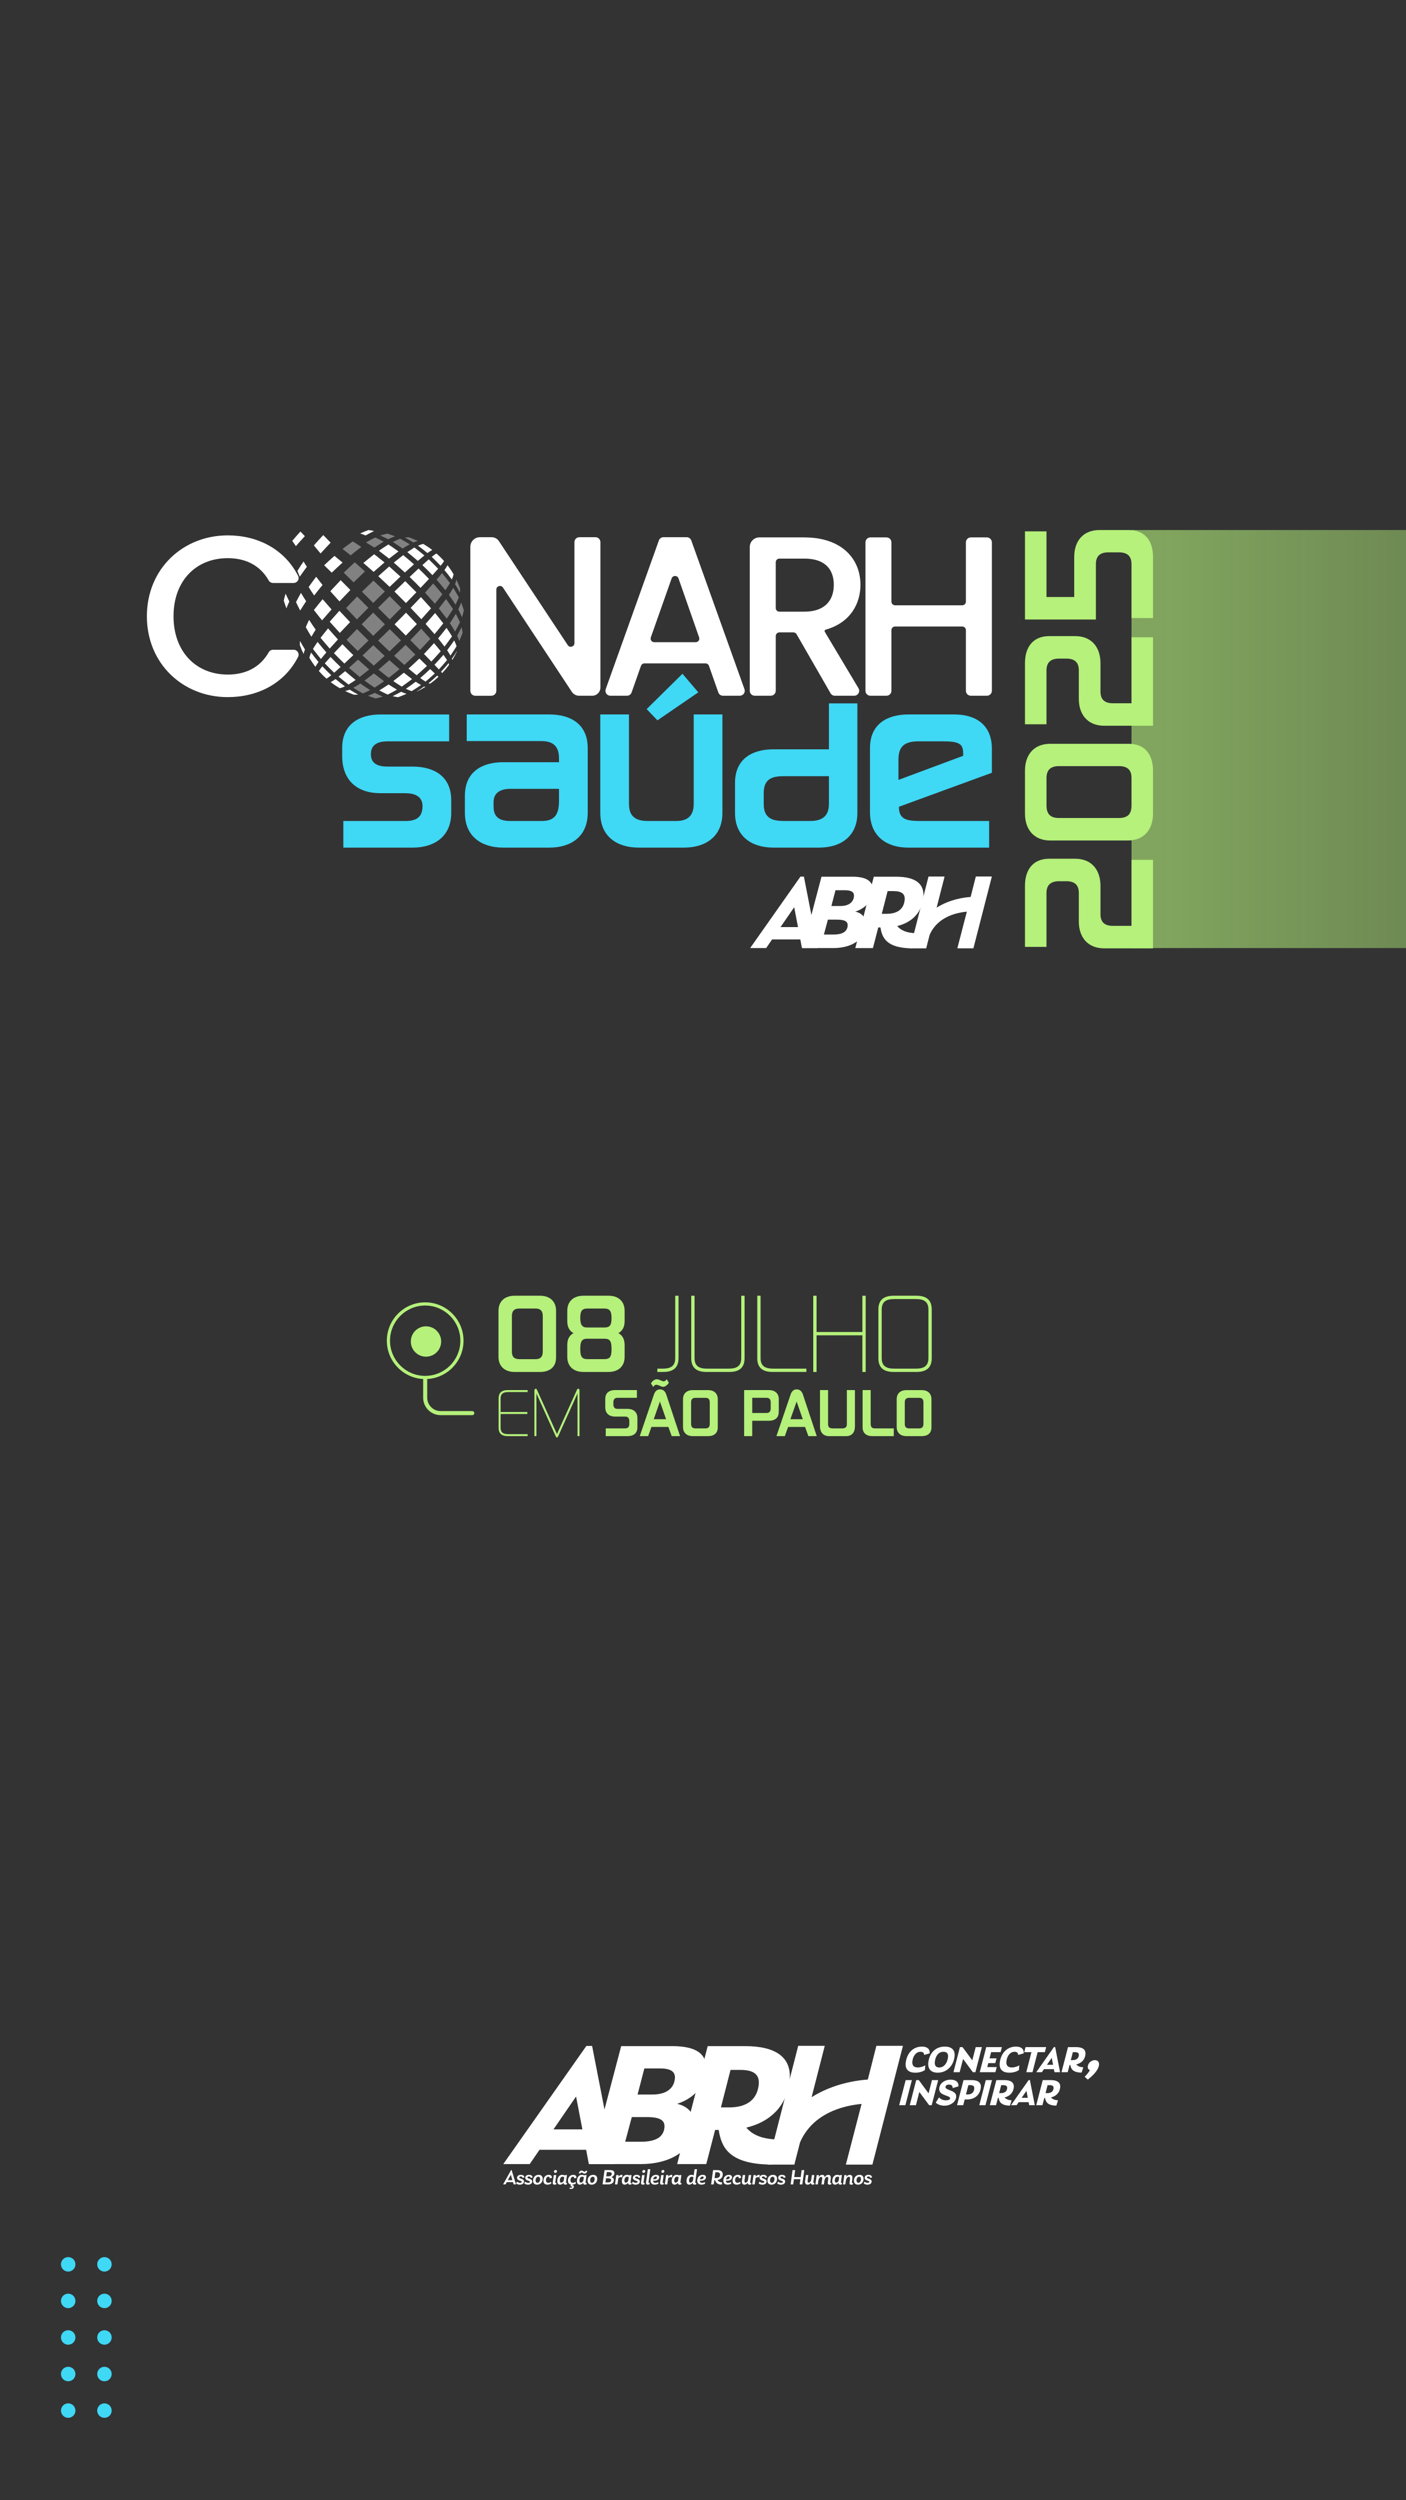 <?xml version="1.0" encoding="UTF-8"?><svg id="Layer_1" xmlns="http://www.w3.org/2000/svg" xmlns:xlink="http://www.w3.org/1999/xlink" viewBox="0 0 1080 1920"><rect x="0" y="0" width="1080" height="1920" fill="#333333" stroke="none"/><defs><style>.cls-1,.cls-2{fill:#fff;}.cls-2{fill-rule:evenodd;}.cls-3{fill:#3fd8f5;}.cls-4{fill:#b5f17b;}.cls-5{opacity:.38;}.cls-6{fill:url(#linear-gradient);}</style><linearGradient id="linear-gradient" x1="1693.94" y1="567.54" x2="891.87" y2="567.54" gradientUnits="userSpaceOnUse"><stop offset="0" stop-color="#b5f17b" stop-opacity="0"/><stop offset="1" stop-color="#b5f17b" stop-opacity=".6"/></linearGradient></defs><circle class="cls-3" cx="52.39" cy="1851.15" r="5.56"/><circle class="cls-3" cx="52.39" cy="1823.07" r="5.56"/><circle class="cls-3" cx="52.39" cy="1794.99" r="5.56"/><circle class="cls-3" cx="52.39" cy="1766.92" r="5.56"/><circle class="cls-3" cx="52.39" cy="1738.84" r="5.56"/><circle class="cls-3" cx="80.23" cy="1851.15" r="5.56"/><circle class="cls-3" cx="80.23" cy="1823.07" r="5.56"/><circle class="cls-3" cx="80.23" cy="1794.99" r="5.56"/><circle class="cls-3" cx="80.23" cy="1766.92" r="5.56"/><circle class="cls-3" cx="80.23" cy="1738.84" r="5.56"/><path class="cls-1" d="M394.05,1675.72h-4.78l-.96,1.75h-1.87l6.17-11.04h.4l3.31,11.04h-1.75l-.51-1.75ZM393.6,1674.2l-1.21-4.14-2.28,4.14h3.49Z"/><path class="cls-1" d="M396.4,1676.62l.74-1.28c.45.43,1.31.9,2.3.9.84,0,1.37-.33,1.37-.75,0-1.08-3.64-.7-3.64-3.12,0-1.48,1.31-2.27,2.91-2.27,1.49,0,2.73.68,2.7,2.02l-1.41.38c0-.9-.81-1.13-1.37-1.13-.68,0-1.14.32-1.14.75,0,1.17,3.64.7,3.64,3.14,0,1.48-1.36,2.42-3.23,2.42-1.49,0-2.45-.58-2.88-1.05Z"/><path class="cls-1" d="M402.69,1676.62l.74-1.28c.45.43,1.31.9,2.3.9.84,0,1.37-.33,1.37-.75,0-1.08-3.64-.7-3.64-3.12,0-1.48,1.31-2.27,2.91-2.27,1.49,0,2.73.68,2.7,2.02l-1.41.38c0-.9-.81-1.13-1.37-1.13-.68,0-1.14.32-1.14.75,0,1.17,3.64.7,3.64,3.14,0,1.48-1.36,2.42-3.23,2.42-1.49,0-2.45-.58-2.88-1.05Z"/><path class="cls-1" d="M409.46,1674.56c0-2.54,1.67-4.45,4.27-4.45,1.97,0,3.13,1.1,3.13,3.04,0,2.52-1.67,4.52-4.25,4.52-1.97,0-3.15-1.15-3.15-3.1ZM414.89,1673.37c0-1.18-.51-1.8-1.39-1.8-1.34,0-2.07,1.35-2.07,2.77,0,1.22.53,1.87,1.41,1.87,1.26,0,2.05-1.3,2.05-2.84Z"/><path class="cls-1" d="M417.41,1674.57c0-2.52,1.62-4.47,4.12-4.47,1.61,0,2.43.8,2.43,2.32l-1.67.4c0-.58-.2-1.28-1.06-1.28-1.17,0-1.87,1.25-1.87,2.65s.68,2.02,1.82,2.02c.74,0,1.47-.3,2.09-.77l.23,1.27c-.53.45-1.67.95-2.95.95-2.12,0-3.14-1.25-3.14-3.09Z"/><path class="cls-1" d="M424.61,1675.86l.79-5.57h1.89l-.74,5.32c-.1.73.12.92.83.75l-.05,1.05c-.28.1-.68.25-1.34.25-.98,0-1.57-.38-1.37-1.8ZM425.54,1667.5c.08-.65.65-1.15,1.27-1.15s1.11.5,1.03,1.15c-.08.63-.66,1.15-1.29,1.15s-1.09-.52-1.01-1.15Z"/><path class="cls-1" d="M435.59,1676.36l-.12,1.05c-.3.15-.78.25-1.31.25-.91,0-1.27-.53-1.26-1.42-.73.9-1.67,1.42-2.66,1.42-1.47,0-2.15-1.13-2.15-2.69,0-2.8,1.42-4.87,3.89-4.87.76,0,1.34.22,1.82.53l.18-.35h1.54l-.74,5.29c-.1.73.05,1,.81.78ZM433.02,1674.62l.38-2.72c-.33-.2-.76-.37-1.29-.37-1.37,0-2.07,1.33-2.07,3,0,.95.31,1.58,1.04,1.58.88,0,1.52-.67,1.94-1.5Z"/><path class="cls-1" d="M439.66,1677.66l-.08.33c.7.08,1.19.42,1.19,1.18,0,1.07-.86,1.8-2.17,1.8-.55,0-.94-.12-1.21-.33l.35-.83c.18.13.48.22.84.22.53,0,.89-.22.89-.63,0-.35-.26-.48-.76-.48-.17,0-.38.02-.51.02l.36-1.33c-1.54-.3-2.3-1.45-2.3-3.02,0-2.52,1.62-4.47,4.12-4.47,1.61,0,2.43.8,2.43,2.32l-1.67.4c0-.58-.2-1.28-1.06-1.28-1.17,0-1.87,1.25-1.87,2.65s.68,2.02,1.82,2.02c.74,0,1.47-.3,2.09-.77l.23,1.27c-.5.42-1.52.88-2.7.95Z"/><path class="cls-1" d="M450.66,1676.36l-.12,1.05c-.3.15-.78.25-1.31.25-.91,0-1.27-.53-1.26-1.42-.73.9-1.67,1.42-2.66,1.42-1.47,0-2.15-1.13-2.15-2.69,0-2.8,1.42-4.87,3.89-4.87.76,0,1.34.22,1.82.53l.18-.35h1.54l-.74,5.29c-.1.73.05,1,.81.78ZM445.86,1669.05h-1.19c.05-1.1.83-2.2,2.09-2.2,1.16,0,1.42.87,2.27.87.5,0,.76-.3.84-.73h1.16c-.07,1.2-.74,2.18-2.05,2.18-1.14,0-1.52-.88-2.3-.88-.51,0-.74.38-.81.77ZM448.09,1674.62l.38-2.72c-.33-.2-.76-.37-1.29-.37-1.37,0-2.07,1.33-2.07,3,0,.95.31,1.58,1.04,1.58.88,0,1.52-.67,1.94-1.5Z"/><path class="cls-1" d="M451.35,1674.56c0-2.54,1.67-4.45,4.27-4.45,1.97,0,3.13,1.1,3.13,3.04,0,2.52-1.67,4.52-4.25,4.52-1.97,0-3.15-1.15-3.15-3.1ZM456.78,1673.37c0-1.18-.51-1.8-1.39-1.8-1.34,0-2.07,1.35-2.07,2.77,0,1.22.53,1.87,1.41,1.87,1.26,0,2.05-1.3,2.05-2.84Z"/><path class="cls-1" d="M471.5,1674.22c0,1.87-1.56,3.25-4.42,3.25h-4.24l1.52-11.01h4.14c2.28,0,3.44.77,3.44,2.37,0,1.35-.78,2.52-2.43,3.05,1.18.22,1.99,1.02,1.99,2.34ZM469.46,1674.17c0-.97-.79-1.38-2.28-1.38h-1.7l-.43,3.14h1.8c1.61,0,2.62-.52,2.62-1.75ZM467.88,1668h-1.74l-.45,3.25h1.61c1.59,0,2.6-.67,2.6-1.92,0-.95-.76-1.33-2.02-1.33Z"/><path class="cls-1" d="M478.14,1670.19l-.28,1.87-.12.03c-.18-.12-.53-.2-.98-.2-.56,0-1.22.23-1.8.77l-.68,4.82h-1.89l.99-7.19h1.79l-.07,1.18c.65-.73,1.51-1.37,2.47-1.37.23,0,.4.03.56.08Z"/><path class="cls-1" d="M485.18,1676.36l-.12,1.05c-.3.15-.78.25-1.31.25-.91,0-1.27-.53-1.26-1.42-.73.9-1.67,1.42-2.66,1.42-1.47,0-2.15-1.13-2.15-2.69,0-2.8,1.42-4.87,3.89-4.87.76,0,1.34.22,1.82.53l.18-.35h1.54l-.74,5.29c-.1.73.05,1,.81.78ZM482.61,1674.62l.38-2.72c-.33-.2-.76-.37-1.29-.37-1.37,0-2.07,1.33-2.07,3,0,.95.31,1.58,1.04,1.58.88,0,1.52-.67,1.94-1.5Z"/><path class="cls-1" d="M485.39,1676.62l.74-1.28c.45.43,1.31.9,2.3.9.84,0,1.37-.33,1.37-.75,0-1.08-3.64-.7-3.64-3.12,0-1.48,1.31-2.27,2.91-2.27,1.49,0,2.73.68,2.7,2.02l-1.41.38c0-.9-.81-1.13-1.37-1.13-.68,0-1.14.32-1.14.75,0,1.17,3.64.7,3.64,3.14,0,1.48-1.36,2.42-3.23,2.42-1.49,0-2.45-.58-2.88-1.05Z"/><path class="cls-1" d="M492.43,1675.86l.79-5.57h1.89l-.75,5.32c-.1.73.12.92.83.75l-.05,1.05c-.28.1-.68.25-1.34.25-.98,0-1.57-.38-1.37-1.8ZM493.36,1667.5c.08-.65.65-1.15,1.27-1.15s1.11.5,1.03,1.15c-.08.63-.66,1.15-1.29,1.15s-1.09-.52-1.01-1.15Z"/><path class="cls-1" d="M496.27,1675.64l1.36-9.84h1.89l-1.32,9.67c-.08.6.05.8.33.83.13.02.28,0,.5-.05l-.08,1.12c-.28.13-.68.28-1.36.28-.96,0-1.54-.38-1.31-2.02Z"/><path class="cls-1" d="M505.54,1675.64l.25,1.18c-.63.43-1.49.83-2.78.83-2.32,0-3.28-1.28-3.28-3.09,0-2.49,1.67-4.47,4.24-4.47,1.62,0,2.45.8,2.45,1.92,0,2-2.4,2.85-4.78,2.59.05,1.07.55,1.67,1.77,1.67.81,0,1.56-.25,2.14-.63ZM501.73,1673.55c1.54.07,2.88-.3,2.88-1.37,0-.45-.23-.78-.86-.78-1.11,0-1.79,1.03-2.02,2.15Z"/><path class="cls-1" d="M507.1,1675.86l.79-5.57h1.89l-.74,5.32c-.1.73.12.92.83.75l-.05,1.05c-.28.1-.68.25-1.34.25-.98,0-1.57-.38-1.37-1.8ZM508.03,1667.5c.08-.65.65-1.15,1.27-1.15s1.11.5,1.03,1.15c-.08.63-.66,1.15-1.29,1.15s-1.09-.52-1.01-1.15Z"/><path class="cls-1" d="M516.42,1670.19l-.28,1.87-.12.03c-.18-.12-.53-.2-.98-.2-.56,0-1.22.23-1.8.77l-.68,4.82h-1.89l.99-7.19h1.79l-.07,1.18c.65-.73,1.51-1.37,2.47-1.37.23,0,.4.03.56.08Z"/><path class="cls-1" d="M523.46,1676.36l-.12,1.05c-.3.15-.78.25-1.31.25-.91,0-1.27-.53-1.26-1.42-.73.9-1.67,1.42-2.66,1.42-1.47,0-2.15-1.13-2.15-2.69,0-2.8,1.42-4.87,3.89-4.87.76,0,1.34.22,1.82.53l.18-.35h1.54l-.74,5.29c-.1.73.05,1,.81.78ZM520.89,1674.62l.38-2.72c-.33-.2-.76-.37-1.29-.37-1.37,0-2.07,1.33-2.07,3,0,.95.31,1.58,1.04,1.58.88,0,1.52-.67,1.94-1.5Z"/><path class="cls-1" d="M534.88,1676.36l-.12,1.05c-.3.15-.78.25-1.29.25-.91,0-1.29-.5-1.29-1.47-.73.93-1.69,1.47-2.7,1.47-1.47,0-2.15-1.13-2.15-2.69,0-2.8,1.42-4.87,3.89-4.87.68,0,1.21.17,1.64.43l.66-4.74h1.89l-1.34,9.77c-.12.8.08.93.81.78ZM532.31,1674.56l.36-2.64c-.33-.2-.78-.38-1.32-.38-1.37,0-2.07,1.33-2.07,3,0,.95.31,1.58,1.04,1.58.91,0,1.57-.7,1.99-1.57Z"/><path class="cls-1" d="M541.4,1675.64l.25,1.18c-.63.43-1.49.83-2.78.83-2.32,0-3.28-1.28-3.28-3.09,0-2.49,1.67-4.47,4.24-4.47,1.62,0,2.45.8,2.45,1.92,0,2-2.4,2.85-4.78,2.59.05,1.07.55,1.67,1.77,1.67.81,0,1.56-.25,2.14-.63ZM537.6,1673.55c1.54.07,2.88-.3,2.88-1.37,0-.45-.23-.78-.86-.78-1.11,0-1.79,1.03-2.02,2.15Z"/><path class="cls-1" d="M554.75,1675.91l-.35,1.72c-3.72-.02-4.63-1.9-5.08-3.47h-.65l-.45,3.32h-1.99l1.51-11.01h3.05c2.88,0,4.39,1.07,4.39,3.25,0,2.52-1.67,4-4.07,4.35.61.95,1.82,1.82,3.64,1.83ZM548.89,1672.6h1.09c1.62,0,3.13-.67,3.13-2.6,0-1.45-1.03-1.9-2.43-1.9h-1.18l-.61,4.5Z"/><path class="cls-1" d="M561.44,1675.64l.25,1.18c-.63.43-1.49.83-2.78.83-2.32,0-3.28-1.28-3.28-3.09,0-2.49,1.67-4.47,4.24-4.47,1.62,0,2.45.8,2.45,1.92,0,2-2.4,2.85-4.78,2.59.05,1.07.55,1.67,1.77,1.67.81,0,1.56-.25,2.14-.63ZM557.63,1673.55c1.54.07,2.88-.3,2.88-1.37,0-.45-.23-.78-.86-.78-1.11,0-1.79,1.03-2.02,2.15Z"/><path class="cls-1" d="M562.71,1674.57c0-2.52,1.62-4.47,4.12-4.47,1.61,0,2.43.8,2.43,2.32l-1.67.4c0-.58-.2-1.28-1.06-1.28-1.17,0-1.87,1.25-1.87,2.65s.68,2.02,1.82,2.02c.74,0,1.47-.3,2.09-.77l.23,1.27c-.53.45-1.67.95-2.95.95-2.12,0-3.14-1.25-3.14-3.09Z"/><path class="cls-1" d="M577.08,1676.34l-.12,1.07c-.28.12-.66.25-1.29.25-.78,0-1.31-.45-1.34-1.47-.6.95-1.44,1.47-2.45,1.47-1.72,0-2.2-1.25-1.95-3.02l.61-4.35h1.89l-.53,3.87c-.17,1.13-.07,1.95.81,1.95.78,0,1.41-.68,1.8-1.57l.6-4.25h1.89l-.73,5.2c-.12.8.08,1.07.81.85Z"/><path class="cls-1" d="M583.57,1670.19l-.28,1.87-.12.03c-.18-.12-.53-.2-.98-.2-.56,0-1.22.23-1.8.77l-.68,4.82h-1.89l.99-7.19h1.79l-.07,1.18c.65-.73,1.51-1.37,2.47-1.37.23,0,.4.03.56.08Z"/><path class="cls-1" d="M582.73,1676.62l.74-1.28c.45.43,1.31.9,2.3.9.84,0,1.37-.33,1.37-.75,0-1.08-3.64-.7-3.64-3.12,0-1.48,1.31-2.27,2.91-2.27,1.49,0,2.73.68,2.7,2.02l-1.41.38c0-.9-.81-1.13-1.37-1.13-.68,0-1.14.32-1.14.75,0,1.17,3.64.7,3.64,3.14,0,1.48-1.36,2.42-3.23,2.42-1.49,0-2.45-.58-2.88-1.05Z"/><path class="cls-1" d="M589.5,1674.56c0-2.54,1.67-4.45,4.27-4.45,1.97,0,3.13,1.1,3.13,3.04,0,2.52-1.67,4.52-4.25,4.52-1.97,0-3.15-1.15-3.15-3.1ZM594.93,1673.37c0-1.18-.51-1.8-1.39-1.8-1.34,0-2.07,1.35-2.07,2.77,0,1.22.53,1.87,1.41,1.87,1.26,0,2.05-1.3,2.05-2.84Z"/><path class="cls-1" d="M596.99,1676.62l.74-1.28c.45.43,1.31.9,2.3.9.84,0,1.37-.33,1.37-.75,0-1.08-3.64-.7-3.64-3.12,0-1.48,1.31-2.27,2.91-2.27,1.49,0,2.73.68,2.7,2.02l-1.41.38c0-.9-.81-1.13-1.37-1.13-.68,0-1.14.32-1.14.75,0,1.17,3.64.7,3.64,3.14,0,1.48-1.36,2.42-3.23,2.42-1.49,0-2.45-.58-2.88-1.05Z"/><path class="cls-1" d="M617.79,1666.47l-1.51,11.01h-1.99l.55-4.02h-5l-.55,4.02h-1.99l1.49-11.01h1.99l-.73,5.35h5.01l.73-5.35h1.99Z"/><path class="cls-1" d="M625.59,1676.34l-.12,1.07c-.28.12-.66.25-1.29.25-.78,0-1.31-.45-1.34-1.47-.6.95-1.44,1.47-2.45,1.47-1.72,0-2.2-1.25-1.95-3.02l.61-4.35h1.89l-.53,3.87c-.17,1.13-.07,1.95.81,1.95.78,0,1.41-.68,1.8-1.57l.6-4.25h1.89l-.73,5.2c-.12.8.08,1.07.81.85Z"/><path class="cls-1" d="M638.62,1676.36l-.1,1.05c-.28.13-.63.25-1.21.25-1.06,0-1.61-.48-1.46-1.65l.31-2.39c.18-1.42-.08-1.93-.71-1.93-1.21,0-1.9,1.38-2.18,2.85l-.4,2.94h-1.89l.53-3.85c.2-1.42-.05-1.93-.73-1.93-1.13,0-1.85,1.27-2.15,2.7l-.43,3.09h-1.87l1.01-7.19h1.74l-.15,1.55c.63-1.15,1.51-1.73,2.68-1.73s1.79.68,1.89,1.87c.63-1.23,1.54-1.87,2.76-1.87,1.44,0,2.12,1.1,1.87,2.92l-.35,2.55c-.1.72.13.83.45.83.12,0,.25-.02.38-.05Z"/><path class="cls-1" d="M646.79,1676.36l-.12,1.05c-.3.15-.78.25-1.31.25-.91,0-1.27-.53-1.26-1.42-.73.9-1.67,1.42-2.66,1.42-1.47,0-2.15-1.13-2.15-2.69,0-2.8,1.42-4.87,3.89-4.87.76,0,1.34.22,1.82.53l.18-.35h1.54l-.74,5.29c-.1.73.05,1,.81.78ZM644.22,1674.62l.38-2.72c-.33-.2-.76-.37-1.29-.37-1.37,0-2.07,1.33-2.07,3,0,.95.31,1.58,1.04,1.58.88,0,1.52-.67,1.94-1.5Z"/><path class="cls-1" d="M655.21,1676.39l-.08,1.05c-.26.15-.65.27-1.17.27-1.01,0-1.54-.47-1.37-1.7l.33-2.4c.15-1.08.07-1.98-.93-1.98-1.24,0-2,1.48-2.27,2.95l-.4,2.9h-1.75l.99-7.19h1.67l-.15,1.38c.6-.98,1.46-1.55,2.65-1.55,1.71,0,2.22,1.25,1.99,2.92l-.33,2.64c-.08.65.08.8.41.78.15,0,.3-.02.41-.07Z"/><path class="cls-1" d="M655.94,1674.56c0-2.54,1.67-4.45,4.27-4.45,1.97,0,3.13,1.1,3.13,3.04,0,2.52-1.67,4.52-4.25,4.52-1.97,0-3.15-1.15-3.15-3.1ZM661.37,1673.37c0-1.18-.51-1.8-1.39-1.8-1.34,0-2.07,1.35-2.07,2.77,0,1.22.53,1.87,1.41,1.87,1.26,0,2.05-1.3,2.05-2.84Z"/><path class="cls-1" d="M663.43,1676.62l.74-1.28c.45.43,1.31.9,2.3.9.84,0,1.37-.33,1.37-.75,0-1.08-3.64-.7-3.64-3.12,0-1.48,1.31-2.27,2.91-2.27,1.49,0,2.73.68,2.7,2.02l-1.41.38c0-.9-.81-1.13-1.37-1.13-.68,0-1.14.32-1.14.75,0,1.17,3.64.7,3.64,3.14,0,1.48-1.36,2.42-3.23,2.42-1.49,0-2.45-.58-2.88-1.05Z"/><path class="cls-1" d="M833.19,1594.82c1.27-1.26,3.29-3.68,4.03-5.12-1.21-.42-1.82-1.49-1.64-2.93.34-2.75,2.91-4.75,5.47-4.75,2.1,0,3.41,1.4,3.12,3.82-.58,4.7-6.37,9.36-8.59,11.13l-2.39-2.14Z"/><path class="cls-1" d="M695.75,1583.81c.86-6.98,5.44-12.18,12.42-12.18,3.97,0,6.18,1.75,5.96,5.2l-4.24,1.2c-.07-1.81-1.28-2.42-2.8-2.42-3.51,0-5.78,3.33-6.26,7.24-.37,3.04.96,4.82,4.14,4.82,2.4,0,4.8-.99,5.76-1.69l-.28,3.68c-1.94,1.31-4.57,2.02-7.32,2.02-5.23,0-8.05-2.51-7.39-7.86Z"/><path class="cls-1" d="M713.09,1583.66c.88-7.16,5.54-12.03,12.64-12.03,5.32,0,8.12,2.63,7.49,7.74-.86,7.01-5.95,12.3-12.9,12.3-5.05,0-7.87-2.75-7.23-8ZM728.19,1579.87c.35-2.89-.91-4.26-3.51-4.26-3.97,0-6.09,3.42-6.59,7.54-.37,3.01.9,4.53,3.36,4.53,3.68,0,6.2-3.36,6.74-7.8Z"/><path class="cls-1" d="M754.24,1572.01l-5,19.28h-1.96l-7.51-10.16-2.62,10.16h-4.76l4.97-19.28h1.99l7.51,10.19,2.62-10.19h4.76Z"/><path class="cls-1" d="M761.33,1575.9l-1.23,4.76h5.35l-.92,3.65h-5.4l-.78,3.07h7.27l-1.01,3.91h-12.03l5-19.28h12.01l-1.03,3.88h-7.21Z"/><path class="cls-1" d="M767.98,1583.81c.86-6.98,5.44-12.18,12.42-12.18,3.97,0,6.18,1.75,5.96,5.2l-4.24,1.2c-.07-1.81-1.28-2.42-2.8-2.42-3.51,0-5.78,3.33-6.26,7.24-.37,3.04.96,4.82,4.14,4.82,2.4,0,4.8-.99,5.76-1.69l-.28,3.68c-1.94,1.31-4.57,2.02-7.32,2.02-5.23,0-8.05-2.51-7.39-7.86Z"/><path class="cls-1" d="M802.6,1575.9h-5.55l-3.96,15.39h-4.76l3.96-15.39h-5.52l1-3.88h15.83l-1,3.88Z"/><path class="cls-1" d="M809.52,1588.95h-7.62l-1.6,2.34h-4.32l13.59-19.31h.94l3.76,19.31h-4.29l-.44-2.34ZM808.91,1585.62l-1.03-5.37-3.7,5.37h4.73Z"/><path class="cls-1" d="M832.13,1587.52l-1.32,4.09c-7-.06-8.2-3.13-8.65-5.9h-.58l-1.44,5.58h-4.76l5-19.28h6.11c5.2,0,7.73,1.96,7.26,5.78-.49,4.03-3.15,6.6-7.06,7.54,1.05,1.23,2.92,2.13,5.46,2.19ZM822.52,1582.03h1.31c2.57,0,4.53-.99,4.86-3.62.21-1.72-.74-2.51-3.02-2.51h-1.58l-1.57,6.13Z"/><path class="cls-1" d="M695.69,1597.35h4.76l-5,19.28h-4.76l5-19.28Z"/><path class="cls-1" d="M720.66,1597.35l-5,19.28h-1.96l-7.52-10.16-2.62,10.16h-4.76l4.97-19.28h1.99l7.51,10.19,2.62-10.19h4.76Z"/><path class="cls-1" d="M718.8,1614.64l2.51-4.03c1.15,1.37,2.9,2.28,5.39,2.28,1.69,0,2.98-.5,3.1-1.43.32-2.63-9.07-1.81-8.32-7.91.46-3.77,4.07-6.54,8.75-6.54,4,0,6.35,2.02,5.97,5.17l-4.43,1.31c-.01-1.78-.87-2.69-2.8-2.69-1.55,0-2.56.64-2.69,1.72-.38,3.07,8.87,2.25,8.18,7.89-.48,3.94-4.43,6.6-9.05,6.6-2.8,0-5.37-.99-6.6-2.37Z"/><path class="cls-1" d="M753.37,1603.34c-.67,5.43-4.72,8.91-10.7,8.91h-1.66l-1.12,4.38h-4.76l5-19.28h6.11c5.37,0,7.62,2.16,7.15,5.99ZM748.33,1604.18c.25-2.07-.69-2.95-2.97-2.95h-1.52l-1.84,7.16h1.32c2.89,0,4.68-1.46,5.01-4.21Z"/><path class="cls-1" d="M757.23,1597.35h4.76l-5,19.28h-4.76l5-19.28Z"/><path class="cls-1" d="M777.08,1612.86l-1.32,4.09c-7-.06-8.2-3.12-8.65-5.9h-.58l-1.44,5.58h-4.76l5-19.28h6.11c5.2,0,7.73,1.96,7.26,5.78-.5,4.03-3.15,6.6-7.06,7.54,1.05,1.23,2.92,2.13,5.46,2.19ZM767.47,1607.37h1.31c2.57,0,4.53-.99,4.86-3.62.21-1.72-.74-2.51-3.02-2.51h-1.58l-1.57,6.13Z"/><path class="cls-1" d="M790.11,1614.29h-7.62l-1.6,2.34h-4.32l13.59-19.31h.94l3.76,19.31h-4.29l-.44-2.34ZM789.49,1610.96l-1.03-5.37-3.7,5.37h4.73Z"/><path class="cls-1" d="M812.72,1612.86l-1.32,4.09c-7-.06-8.2-3.12-8.65-5.9h-.58l-1.44,5.58h-4.76l5-19.28h6.11c5.2,0,7.73,1.96,7.26,5.78-.5,4.03-3.15,6.6-7.06,7.54,1.05,1.23,2.92,2.13,5.46,2.19ZM803.11,1607.37h1.31c2.57,0,4.53-.99,4.86-3.62.21-1.72-.74-2.51-3.02-2.51h-1.58l-1.57,6.13Z"/><path class="cls-1" d="M450.25,1650.87h-35.83l-7.53,10.98h-20.31l63.85-90.73h4.39l17.68,90.73h-20.18l-2.08-10.98ZM447.36,1635.22l-4.86-25.26-17.38,25.26h22.24Z"/><path class="cls-1" d="M533.44,1634.95c-2.06,16.75-18.95,26.9-41.05,26.9h-39.12l23.89-90.59h39.12c17.98,0,27.72,5.63,25.99,19.77-1.23,10.02-7.63,19.63-22.1,24.57,8.69,1.92,14.64,8.24,13.27,19.35ZM510.35,1634.12c.69-5.63-2.82-8.37-13.52-8.37h-11.53l-5.07,18.94h12.08c11.39,0,17.18-3.57,18.04-10.57ZM518.38,1596.65c.67-5.49-2.7-8.24-11.21-8.24h-12.22l-5.21,20.04h11.39c10.43,0,16.34-4.53,17.23-11.8Z"/><path class="cls-1" d="M597.6,1642.97l-5.14,19.25c-32.91-.27-38.31-13.55-40.41-26.59h-2.75l-6.79,26.22h-22.37l23.48-90.59h28.69c24.43,0,36.34,9.2,34.14,27.18-2.33,18.94-14.79,31.02-33.17,35.41,4.92,5.76,12.42,8.85,24.33,9.13ZM553.76,1618.34h6.18c12.08,0,21.3-4.67,22.82-17.02.99-8.1-3.49-11.8-14.2-11.8h-7.41l-7.38,28.82Z"/><path class="cls-1" d="M673.18,1571.02l-6.56,25.9c-18.53,1.44-32.77,7.04-43.2,13.57l10.11-39.46h-20.39l-23.36,91.21h20.39l4.37-17.07c1.21-2.88,3.84-8.05,8.78-13.17,8.86-9.17,22.42-14.84,38.49-16.35l-12.07,46.59h20.39l23.45-91.2h-20.39Z"/><path class="cls-2" d="M230.78,408.17c-2.18,2.37-4.2,4.68-6.27,7.15.9,1.42,1.79,2.7,2.77,4.06,2.27-2.61,4.52-5.11,6.89-7.64-1.14-1.18-2.26-2.37-3.38-3.57h0Z"/><path class="cls-2" d="M348.89,491.81c-1.78,2.59-3.54,5.03-5.43,7.55.92,1.39,1.73,2.67,2.55,4.09,1.66-2.42,3.16-4.7,4.71-7.23-.58-1.62-1.13-2.92-1.82-4.41h0Z"/><path class="cls-2" d="M350.96,500.07c-1.16,1.97-2.52,3.94-3.81,5.72.11.3.2.64.28,1,1.3-2.09,2.47-4.22,3.5-6.38.01-.11.02-.22.03-.34h0Z"/><path class="cls-2" d="M344.58,509.22c-1.72,2.22-3.9,4.59-5.8,6.59.3.33.6.71.89,1.06,1.88-2,3.61-4.07,5.18-6.22l.02-.05c0-.44-.13-.92-.3-1.38h0Z"/><path class="cls-2" d="M336.82,519.73c-.35-.29-.73-.59-1.06-.89-2,1.9-4.37,4.08-6.6,5.8.45.17.9.31,1.3.31h.04c2.23-1.61,4.31-3.34,6.31-5.22h0Z"/><path class="cls-2" d="M347.08,445.03c.55-1.3,1.02-2.58,1.36-3.98-1.41-2.43-2.98-4.77-4.69-7-.65,1.29-1.53,2.58-2.36,3.72,1.98,2.36,3.86,4.78,5.69,7.25h0Z"/><path class="cls-2" d="M338.44,434.48c.98-1.18,1.86-2.3,2.66-3.63-.91-1.04-1.86-2.04-2.83-3.02-.98-.98-1.98-1.92-3.02-2.84-1.33.8-2.46,1.68-3.63,2.66,1.16,1.11,2.33,2.22,3.47,3.36,1.14,1.14,2.25,2.3,3.36,3.47h0Z"/><path class="cls-2" d="M312.25,532.8c-1.42-.46-2.64-.93-4.14-1.56-2.23,1.23-4.29,2.3-6.52,3.38,1.44.36,2.6.57,4.31.77,2.29-.84,4.23-1.63,6.36-2.6h0Z"/><path class="cls-2" d="M250.8,521.16c1.32-.8,2.46-1.68,3.63-2.66-1.16-1.11-2.33-2.22-3.47-3.36-1.14-1.14-2.25-2.3-3.36-3.47-.98,1.18-1.86,2.31-2.66,3.63.91,1.04,1.86,2.05,2.83,3.02.98.98,1.98,1.92,3.02,2.83h0Z"/><path class="cls-2" d="M256.7,516.6c1.66-1.45,3.29-2.91,4.92-4.39-1.31-1.27-2.62-2.53-3.91-3.82-1.29-1.29-2.55-2.6-3.82-3.91-1.48,1.63-2.94,3.26-4.4,4.92,1.18,1.22,2.35,2.46,3.55,3.65,1.2,1.2,2.43,2.37,3.65,3.55h0Z"/><path class="cls-2" d="M256.53,501.59c1.31,1.35,2.62,2.7,3.95,4.03,1.33,1.33,2.68,2.64,4.03,3.95,2.31-2.15,4.6-4.31,6.89-6.48-1.41-1.38-2.83-2.77-4.23-4.16-1.4-1.4-2.78-2.81-4.16-4.23-2.17,2.29-4.33,4.59-6.49,6.89h0Z"/><path class="cls-2" d="M323.03,451.45c2.17-2.29,4.33-4.59,6.48-6.89-1.31-1.35-2.62-2.7-3.95-4.03-1.33-1.33-2.68-2.64-4.03-3.95-2.31,2.15-4.6,4.31-6.89,6.48,1.41,1.38,2.83,2.77,4.23,4.16,1.4,1.4,2.78,2.81,4.16,4.23h0Z"/><path class="cls-2" d="M336.55,436.75c-1.17-1.22-2.35-2.46-3.55-3.65-1.2-1.2-2.43-2.37-3.65-3.55-1.66,1.45-3.29,2.91-4.92,4.39,1.31,1.27,2.62,2.53,3.91,3.82,1.29,1.29,2.55,2.6,3.82,3.91,1.48-1.63,2.94-3.26,4.39-4.92h0Z"/><path class="cls-2" d="M265.1,515.41c-1.67,1.42-3.34,2.81-5.05,4.19,2.56,2.12,5.05,4.1,7.7,6.11,1.85-1.16,3.62-2.32,5.43-3.54-2.75-2.22-5.4-4.45-8.08-6.76h0Z"/><path class="cls-2" d="M268.55,529.58c-1.11.47-2.28.82-3.46,1.08,2.22,1.08,4.47,2.02,6.73,2.82,1.05.02,2.2.01,3.3-.11-2.25-1.2-4.41-2.44-6.57-3.79h0Z"/><path class="cls-2" d="M257.73,521.44c-1.15.83-2.44,1.71-3.73,2.36,2.23,1.72,4.57,3.29,7,4.69,1.4-.34,2.68-.82,3.97-1.37-2.47-1.83-4.89-3.71-7.25-5.69h0Z"/><path class="cls-2" d="M334.2,470.77c-2.4,2.82-4.82,5.59-7.28,8.36,2.32,2.6,4.59,5.2,6.86,7.85,2.29-2.75,4.5-5.48,6.71-8.3-2.07-2.68-4.15-5.29-6.29-7.91h0Z"/><path class="cls-2" d="M342.98,482.14c-2.12,2.75-4.25,5.42-6.45,8.12,1.68,2.09,3.3,4.15,4.91,6.29,2-2.62,3.89-5.19,5.78-7.9-1.39-2.25-2.75-4.33-4.24-6.51h0Z"/><path class="cls-2" d="M338.53,500.08c-1.69-2.09-3.4-4.15-5.13-6.2-2.56,2.82-5.11,5.57-7.74,8.32,1.89,1.94,3.78,3.88,5.68,5.82,2.46-2.63,4.82-5.22,7.2-7.93h0Z"/><path class="cls-2" d="M320.03,518.58c2.71-2.38,5.31-4.73,7.93-7.2-1.93-1.9-3.87-3.79-5.82-5.68-2.75,2.63-5.5,5.18-8.32,7.74,2.06,1.74,4.11,3.44,6.2,5.13h0Z"/><path class="cls-2" d="M316.49,521.49c-2.13-1.61-4.2-3.23-6.29-4.91-2.69,2.2-5.37,4.33-8.11,6.45,2.17,1.49,4.25,2.85,6.51,4.24,2.71-1.9,5.27-3.78,7.9-5.78h0Z"/><path class="cls-2" d="M304.89,529.6c-2.19-1.3-4.26-2.59-6.41-3.98-2.39,1.59-4.7,3.07-7.14,4.56,2.18,1.17,4.19,2.17,6.48,3.21,2.49-1.24,4.69-2.43,7.07-3.79h0Z"/><path class="cls-2" d="M323.4,526.06c-1.42-.82-2.7-1.62-4.09-2.54-2.53,1.9-4.96,3.65-7.55,5.43,1.49.7,2.79,1.24,4.41,1.82,2.52-1.55,4.81-3.04,7.23-4.71h0Z"/><path class="cls-2" d="M334.01,517.17c-1.2-1.12-2.39-2.24-3.57-3.38-2.53,2.37-5.03,4.62-7.64,6.89,1.36.98,2.64,1.86,4.06,2.76,2.47-2.07,4.78-4.09,7.15-6.27h0Z"/><path class="cls-2" d="M343.39,506.91c-.9-1.42-1.79-2.7-2.77-4.06-2.27,2.61-4.52,5.11-6.89,7.64,1.14,1.18,2.26,2.37,3.38,3.57,2.18-2.37,4.2-4.68,6.27-7.15h0Z"/><path class="cls-2" d="M325.74,527.2c-1.79,1.3-3.77,2.66-5.75,3.82.09,0,.18-.01.27-.02,2.24-1.05,4.38-2.22,6.47-3.52-.35-.07-.7-.17-1-.28h0Z"/><path class="cls-2" d="M283.03,407.03c-2.29.84-4.23,1.63-6.36,2.6,1.42.45,2.64.93,4.14,1.56,2.23-1.23,4.29-2.3,6.53-3.38-1.44-.36-2.6-.57-4.31-.77h0Z"/><path class="cls-2" d="M222.25,461.9c-1.06-2.09-1.95-3.97-2.85-6.05-.58,1.79-.99,3.33-1.43,5.33.65,2.19,1.27,3.98,2.05,5.99.69-1.81,1.38-3.44,2.23-5.28h0Z"/><path class="cls-2" d="M328.32,424.71c1.15-.83,2.44-1.71,3.72-2.36-2.23-1.72-4.56-3.28-7-4.69-1.4.34-2.68.82-3.97,1.37,2.47,1.83,4.89,3.71,7.25,5.69h0Z"/><path class="cls-2" d="M217.08,433.96c-.96,2.13-1.75,4.07-2.6,6.36.2,1.71.41,2.87.77,4.31,1.08-2.23,2.15-4.3,3.38-6.52-.63-1.5-1.1-2.72-1.56-4.14h0Z"/><path class="cls-2" d="M320.94,430.74c1.67-1.42,3.35-2.81,5.05-4.19-2.55-2.12-5.05-4.1-7.69-6.11-1.85,1.16-3.63,2.32-5.43,3.54,2.75,2.22,5.4,4.44,8.08,6.76h0Z"/><path class="cls-2" d="M309.72,426.28c-2.44,1.9-4.84,3.81-7.24,5.76,2.88,2.51,5.7,5.02,8.53,7.59,2.32-2.14,4.63-4.23,6.99-6.31-2.74-2.4-5.47-4.71-8.28-7.03h0Z"/><path class="cls-2" d="M298.97,435c-2.83,2.47-5.62,4.94-8.4,7.46,2.93,2.72,5.82,5.45,8.72,8.21,2.76-2.65,5.52-5.27,8.3-7.89-2.86-2.63-5.71-5.21-8.62-7.78h0Z"/><path class="cls-2" d="M323.64,475.52c2.52-2.79,5-5.57,7.46-8.4-2.57-2.91-5.15-5.76-7.78-8.62-2.62,2.79-5.24,5.55-7.89,8.3,2.75,2.89,5.49,5.79,8.21,8.72h0Z"/><path class="cls-2" d="M311.88,470.49c-2.92,2.99-5.84,5.96-8.78,8.93,2.87,2.88,5.74,5.76,8.6,8.64,2.86-2.93,5.69-5.86,8.51-8.83-2.76-2.93-5.54-5.84-8.33-8.74h0Z"/><polygon class="cls-2" points="311.26 446.27 303 454.28 311.82 463.09 319.83 454.84 311.26 446.27 311.26 446.27"/><path class="cls-2" d="M260.71,469.02c-2.52,2.79-4.99,5.57-7.46,8.4,2.57,2.91,5.15,5.76,7.78,8.62,2.62-2.79,5.24-5.55,7.89-8.31-2.76-2.89-5.49-5.79-8.21-8.72h0Z"/><path class="cls-2" d="M251.99,482.54c-1.95,2.4-3.86,4.8-5.75,7.24,2.32,2.82,4.63,5.54,7.03,8.28,2.08-2.36,4.17-4.67,6.31-6.99-2.57-2.83-5.08-5.65-7.59-8.53h0Z"/><path class="cls-2" d="M250.69,501c-2.32-2.68-4.54-5.33-6.77-8.08-1.22,1.8-2.38,3.58-3.53,5.43,2.02,2.66,3.98,5.13,6.11,7.69,1.38-1.7,2.77-3.37,4.19-5.05h0Z"/><path class="cls-2" d="M234.26,498.76c-1.36-2.16-2.59-4.33-3.79-6.58-.12,1.1-.14,2.23-.13,3.22.82,2.34,1.76,4.6,2.84,6.82.26-1.18.61-2.35,1.08-3.46h0Z"/><path class="cls-2" d="M237.61,505.09c1.41,2.43,2.98,4.77,4.69,7,.65-1.29,1.53-2.58,2.36-3.72-1.98-2.36-3.86-4.78-5.69-7.25-.55,1.3-1.02,2.58-1.36,3.98h0Z"/><path class="cls-2" d="M242.49,483.53c-1.78-2.52-3.4-4.94-5.06-7.52-.92,1.89-1.72,3.65-2.54,5.63,1.42,2.56,2.78,4.87,4.32,7.32,1.06-1.88,2.1-3.59,3.27-5.43h0Z"/><path class="cls-2" d="M247.82,460.15c-2.3,2.75-4.5,5.47-6.71,8.3,2.07,2.68,4.15,5.29,6.29,7.91,2.4-2.82,4.82-5.59,7.28-8.36-2.32-2.6-4.59-5.2-6.86-7.85h0Z"/><path class="cls-2" d="M261.68,445.53c-2.69,2.81-5.32,5.62-7.95,8.49,2.33,2.62,4.68,5.22,7.03,7.82,2.77-2.95,5.56-5.85,8.38-8.76-2.5-2.51-4.98-5.03-7.46-7.56h0Z"/><path class="cls-2" d="M295.33,431.9c-2.62-2.15-5.22-4.22-7.91-6.29-2.82,2.21-5.55,4.42-8.3,6.71,2.65,2.26,5.25,4.53,7.85,6.86,2.77-2.46,5.54-4.87,8.36-7.28h0Z"/><path class="cls-2" d="M298.33,418.1c-2.51,1.59-4.86,3.16-7.3,4.84,2.64,2,5.24,4,7.85,6.06,2.39-1.89,4.76-3.71,7.2-5.53-2.57-1.85-5.1-3.61-7.75-5.37h0Z"/><path class="cls-2" d="M256.92,426.87c-2.71,2.38-5.31,4.73-7.93,7.2,1.93,1.9,3.87,3.79,5.82,5.68,2.75-2.63,5.5-5.18,8.32-7.74-2.06-1.74-4.11-3.44-6.2-5.13h0Z"/><path class="cls-2" d="M241.11,418.84c1.69,2.09,3.4,4.14,5.13,6.2,2.56-2.82,5.11-5.57,7.74-8.32-1.89-1.94-3.78-3.88-5.68-5.82-2.46,2.63-4.82,5.22-7.2,7.93h0Z"/><path class="cls-2" d="M242.86,442.9c-2,2.62-3.89,5.19-5.78,7.9,1.39,2.25,2.75,4.33,4.24,6.5,2.12-2.75,4.25-5.42,6.45-8.11-1.68-2.09-3.3-4.15-4.91-6.29h0Z"/><path class="cls-2" d="M235.16,461.7c-1.39-2.15-2.68-4.22-3.97-6.41-1.37,2.37-2.56,4.58-3.8,7.07,1.04,2.3,2.04,4.3,3.21,6.48,1.49-2.44,2.97-4.75,4.56-7.14h0Z"/><path class="cls-2" d="M233.18,431.16c-1.66,2.42-3.16,4.7-4.71,7.23.58,1.62,1.13,2.92,1.82,4.41,1.78-2.59,3.54-5.03,5.43-7.55-.92-1.39-1.73-2.67-2.55-4.09h0Z"/><g class="cls-5"><path class="cls-2" d="M354.57,481.63c-1.08,2.23-2.15,4.3-3.38,6.52.63,1.5,1.1,2.72,1.56,4.14.96-2.13,1.75-4.07,2.59-6.36-.2-1.71-.41-2.87-.77-4.31h0Z"/><path class="cls-2" d="M354.25,462.68c-.69,1.81-1.38,3.44-2.23,5.28,1.06,2.09,1.95,3.97,2.85,6.05.58-1.79.99-3.33,1.43-5.33-.65-2.19-1.27-3.98-2.05-5.99h0Z"/><path class="cls-2" d="M287.91,532.07c-1.85.85-3.47,1.54-5.28,2.23,2.01.78,3.81,1.4,6,2.05,2-.43,3.54-.85,5.33-1.43-2.07-.9-3.96-1.79-6.05-2.85h0Z"/><path class="cls-2" d="M349.53,448.6c1.36,2.16,2.6,4.33,3.79,6.57.12-1.1.14-2.23.12-3.21-.82-2.34-1.76-4.6-2.84-6.82-.26,1.18-.61,2.35-1.08,3.46h0Z"/><path class="cls-2" d="M274.23,483.06l-8.01,8.26c1.41,1.44,2.83,2.89,4.25,4.31,1.43,1.43,2.87,2.84,4.31,4.25l8.26-8.01c-1.47-1.46-2.95-2.92-4.42-4.39-1.47-1.47-2.93-2.95-4.39-4.42h0Z"/><path class="cls-2" d="M295.65,479.44c-1.5-1.5-3-3-4.5-4.5-1.5-1.5-3-3-4.5-4.5-2.95,2.98-5.9,5.96-8.84,8.95,1.48,1.49,2.95,2.98,4.44,4.46,1.48,1.48,2.97,2.96,4.46,4.44,2.99-2.94,5.97-5.89,8.95-8.84h0Z"/><path class="cls-2" d="M345.65,447.8c-2.01-2.65-3.99-5.14-6.11-7.7-1.38,1.7-2.77,3.37-4.19,5.05,2.32,2.68,4.54,5.33,6.76,8.08,1.22-1.8,2.38-3.58,3.54-5.43h0Z"/><path class="cls-2" d="M332.78,448.09c-2.08,2.36-4.18,4.68-6.31,6.99,2.57,2.83,5.08,5.65,7.59,8.53,1.95-2.4,3.85-4.8,5.76-7.24-2.32-2.81-4.63-5.54-7.03-8.28h0Z"/><path class="cls-2" d="M308.01,491.75c-2.89-2.86-5.77-5.73-8.64-8.6-2.97,2.94-5.95,5.86-8.94,8.78,2.91,2.79,5.82,5.57,8.75,8.33,2.97-2.82,5.9-5.65,8.83-8.51h0Z"/><path class="cls-2" d="M295.47,503.69c-2.92-2.72-5.82-5.45-8.72-8.21-2.76,2.65-5.52,5.27-8.3,7.89,2.86,2.63,5.71,5.21,8.62,7.78,2.83-2.47,5.62-4.94,8.4-7.46h0Z"/><path class="cls-2" d="M283.56,514.11c-2.88-2.51-5.7-5.02-8.53-7.59-2.32,2.14-4.63,4.23-6.99,6.31,2.74,2.4,5.47,4.71,8.28,7.03,2.44-1.9,4.84-3.81,7.24-5.76h0Z"/><path class="cls-2" d="M271.35,528.18c2.45,1.53,4.77,2.9,7.32,4.32,1.98-.82,3.74-1.61,5.63-2.54-2.58-1.65-5-3.28-7.52-5.06-1.85,1.18-3.55,2.22-5.43,3.28h0Z"/><path class="cls-2" d="M287.72,528.04c2.51-1.59,4.86-3.16,7.3-4.85-2.65-2-5.24-4-7.84-6.06-2.39,1.89-4.76,3.71-7.2,5.53,2.57,1.85,5.1,3.61,7.75,5.37h0Z"/><path class="cls-2" d="M306.93,513.83c-2.65-2.26-5.25-4.53-7.85-6.86-2.77,2.46-5.54,4.87-8.36,7.28,2.62,2.14,5.23,4.22,7.91,6.29,2.82-2.21,5.55-4.42,8.3-6.71h0Z"/><path class="cls-2" d="M319.07,502.68c-2.53-2.48-5.05-4.96-7.56-7.46-2.9,2.82-5.81,5.6-8.76,8.38,2.6,2.36,5.2,4.7,7.82,7.03,2.87-2.63,5.68-5.26,8.49-7.95h0Z"/><path class="cls-2" d="M322.63,499.13c2.69-2.81,5.32-5.62,7.95-8.49-2.33-2.62-4.68-5.22-7.03-7.82-2.77,2.95-5.56,5.85-8.38,8.76,2.5,2.51,4.98,5.03,7.46,7.56h0Z"/><path class="cls-2" d="M347.99,467.77c-1.76-2.65-3.52-5.17-5.37-7.75-1.82,2.44-3.64,4.81-5.53,7.2,2.05,2.6,4.06,5.2,6.06,7.84,1.69-2.43,3.25-4.78,4.84-7.29h0Z"/><path class="cls-2" d="M352.45,458.72c-1.42-2.55-2.79-4.87-4.32-7.32-1.06,1.88-2.1,3.59-3.28,5.43,1.78,2.52,3.4,4.94,5.05,7.52.92-1.89,1.72-3.65,2.54-5.63h0Z"/><path class="cls-2" d="M353.34,477.88c-1.04-2.3-2.04-4.3-3.21-6.48-1.49,2.44-2.97,4.75-4.56,7.14,1.39,2.15,2.68,4.22,3.97,6.41,1.37-2.37,2.56-4.58,3.79-7.07h0Z"/><path class="cls-2" d="M303.42,411.85c-2.01-.78-3.81-1.4-5.99-2.05-2,.43-3.54.85-5.33,1.43,2.07.9,3.96,1.79,6.04,2.85,1.85-.85,3.47-1.54,5.28-2.23h0Z"/><path class="cls-2" d="M317.5,416.56c1.11-.47,2.28-.82,3.46-1.08-2.22-1.08-4.46-2.02-6.73-2.82-1.05-.02-2.2-.01-3.3.11,2.24,1.2,4.41,2.44,6.57,3.79h0Z"/><path class="cls-2" d="M299.34,457.87c-2.99,2.94-5.97,5.88-8.95,8.84l9,9c2.95-2.98,5.9-5.96,8.84-8.95l-8.89-8.89h0Z"/><path class="cls-2" d="M295.61,454.21c-2.91-2.79-5.82-5.57-8.75-8.33-2.97,2.82-5.9,5.65-8.83,8.51,2.89,2.86,5.76,5.73,8.64,8.6,2.97-2.94,5.94-5.86,8.93-8.78h0Z"/><path class="cls-2" d="M274.16,475.66c2.92-2.99,5.84-5.96,8.78-8.93-2.87-2.88-5.74-5.76-8.6-8.64-2.86,2.93-5.69,5.86-8.51,8.83,2.76,2.93,5.54,5.84,8.33,8.74h0Z"/><path class="cls-2" d="M280.34,438.83c-2.6-2.36-5.2-4.7-7.82-7.03-2.87,2.63-5.68,5.26-8.49,7.96,2.53,2.47,5.05,4.96,7.56,7.45,2.9-2.82,5.81-5.61,8.76-8.38h0Z"/><path class="cls-2" d="M307.38,413.65c-1.99.82-3.74,1.61-5.63,2.54,2.58,1.65,5,3.28,7.52,5.06,1.85-1.18,3.55-2.22,5.43-3.27-2.45-1.53-4.77-2.9-7.32-4.32h0Z"/><path class="cls-2" d="M287.56,420.52c2.39-1.59,4.7-3.07,7.14-4.56-2.18-1.17-4.18-2.17-6.48-3.21-2.49,1.24-4.69,2.42-7.07,3.79,2.18,1.3,4.26,2.59,6.41,3.97h0Z"/><path class="cls-2" d="M270.99,415.76c-2.71,1.9-5.27,3.78-7.9,5.78,2.13,1.61,4.2,3.23,6.29,4.91,2.69-2.2,5.37-4.33,8.11-6.45-2.17-1.49-4.25-2.85-6.5-4.24h0Z"/></g><path class="cls-1" d="M174.92,411.12c23.34,0,43.71,10.81,54.05,31.07,1.28,2.51-.6,5.5-3.42,5.5h-15.81c-1.35,0-2.61-.71-3.28-1.89-6.63-11.65-17.74-17.18-31.53-17.18-24.14,0-41.64,17.15-41.64,44.61s17.49,44.79,41.64,44.79c13.8,0,24.91-5.53,31.53-17.18.67-1.17,1.93-1.89,3.28-1.89h15.81c2.82,0,4.7,2.98,3.42,5.5-10.33,20.23-30.71,30.89-54.04,30.89-34.29,0-62.1-25.54-62.1-62.11s27.82-62.1,62.1-62.1Z"/><path class="cls-1" d="M461.19,416.33v111.7c0,3.45-2.8,6.25-6.25,6.25h-10.12c-2.23,0-4.32-1.12-5.55-2.98l-52.92-80.08c-1.52-2.3-5.11-1.23-5.11,1.54v77.72c0,2.1-1.71,3.81-3.81,3.81h-12.33c-2.1,0-3.81-1.71-3.81-3.81v-110.57c0-4.08,3.3-7.38,7.38-7.38h8.99c2.23,0,4.31,1.12,5.55,2.98l52.93,79.93c1.52,2.3,5.11,1.22,5.11-1.54v-77.56c0-2.1,1.71-3.81,3.81-3.81h12.33c2.1,0,3.81,1.71,3.81,3.81Z"/><path class="cls-1" d="M541.95,509.44h-46.96c-1.18,0-2.23.75-2.63,1.86l-7.2,20.44c-.54,1.52-1.98,2.54-3.59,2.54h-12.71c-2.64,0-4.47-2.61-3.59-5.09l40.83-114.14c.54-1.52,1.98-2.53,3.59-2.53h17.73c1.61,0,3.04,1.01,3.59,2.53l40.83,114.14c.89,2.48-.95,5.09-3.59,5.09h-12.89c-1.62,0-3.06-1.02-3.59-2.54l-7.2-20.44c-.39-1.11-1.44-1.86-2.63-1.86ZM515.92,444.14l-16,45.32c-.64,1.81.7,3.71,2.63,3.71h31.85c1.92,0,3.26-1.89,2.63-3.7l-15.85-45.32c-.87-2.48-4.38-2.49-5.25,0Z"/><path class="cls-1" d="M617.91,412.7c28.87,0,43.04,16.62,43.04,36.39,0,14.01-7.34,29.02-26.75,34.44-.7.2-1.04,1-.67,1.62l25.9,43.37c1.52,2.54-.31,5.76-3.27,5.76h-14.88c-1.36,0-2.62-.73-3.3-1.91l-26.09-45.33c-.5-.86-1.42-1.4-2.41-1.4h-10.82c-1.54,0-2.78,1.25-2.78,2.78v42.04c0,2.1-1.71,3.81-3.81,3.81h-12.33c-2.1,0-3.81-1.71-3.81-3.81v-110.4c0-4.08,3.3-7.38,7.38-7.38h34.61ZM617.91,428.97h-19.26c-1.54,0-2.78,1.25-2.78,2.78v35.19c0,1.54,1.25,2.78,2.78,2.78h19.26c15.57,0,22.57-8.57,22.57-20.64s-7-20.12-22.57-20.12Z"/><path class="cls-1" d="M739.16,481.1h-51.64c-1.54,0-2.78,1.25-2.78,2.78v46.59c0,2.1-1.71,3.81-3.81,3.81h-12.33c-2.1,0-3.81-1.71-3.81-3.81v-113.97c0-2.1,1.71-3.81,3.81-3.81h12.33c2.1,0,3.81,1.71,3.81,3.81v45.54c0,1.54,1.25,2.78,2.78,2.78h51.64c1.54,0,2.78-1.25,2.78-2.78v-45.54c0-2.1,1.71-3.81,3.81-3.81h12.33c2.1,0,3.81,1.71,3.81,3.81v113.97c0,2.1-1.71,3.81-3.81,3.81h-12.33c-2.1,0-3.81-1.71-3.81-3.81v-46.59c0-1.54-1.25-2.78-2.78-2.78Z"/><path class="cls-3" d="M263.72,650.91v-20.45h47.79c7.93,0,13.05-2.65,13.05-11.46,0-7.41-5.99-9.87-13.05-9.87h-19.22c-18.16,0-29.45-10.05-29.45-28.56v-6.17c0-17.98,12.69-25.74,29.45-25.74h52.72v20.63h-47.25c-7.23,0-12.87,2.29-12.87,9.87s5.82,9.52,12.87,9.52h19.22c16.75,0,29.62,7.76,29.62,25.74v9.87c0,17.98-12.87,26.62-29.62,26.62h-53.25Z"/><path class="cls-3" d="M357.09,624.29v-13.23c0-17.98,12.69-25.74,29.45-25.74h42.85v-3c0-9.87-5.29-13.22-13.4-13.22h-57.48v-20.45h63.48c16.75,0,29.45,7.76,29.45,25.74v49.9c0,17.98-12.69,26.62-29.45,26.62h-35.44c-16.75,0-29.45-8.64-29.45-26.62ZM429.38,615.12v-9.35h-37.2c-7.05,0-13.05,2.47-13.05,10.23v3.35c0,8.64,5.11,11.11,13.05,11.11h23.8c9.17,0,13.4-3.88,13.4-15.34Z"/><path class="cls-3" d="M483.15,617.41c0,9.7,5.29,13.05,14.46,13.05h21.86c7.93,0,13.4-3.35,13.4-13.05v-68.77h22.04v75.64c0,17.98-12.7,26.62-29.45,26.62h-34.91c-16.75,0-29.45-8.64-29.45-26.62v-75.64h22.04v68.77ZM505.01,553.18l-8.29-8.64,27.51-27.15,12.16,14.28-31.39,21.51Z"/><path class="cls-3" d="M636.72,575.42v-35.27h21.86v84.13c0,17.98-12.69,26.62-29.45,26.62h-35.09c-16.75,0-29.45-8.64-29.45-26.62v-23.12c0-17.98,12.69-25.74,29.45-25.74h42.67ZM636.72,596.05h-34.21c-8.64,0-15.87,1.41-15.87,13.05v8.31c0,11.46,7.23,13.05,15.87,13.05h19.75c8.82,0,14.46-3.35,14.46-13.05v-21.36Z"/><path class="cls-3" d="M759.78,650.91h-62.24c-16.75,0-29.27-8.99-29.27-27.15v-49.37c0-17.98,12.69-25.74,29.45-25.74h35.44c16.75,0,28.74,8.29,28.74,26.27v18.51l-71.41,26.1c0,9.35,5.29,10.93,16.4,10.93h52.9v20.45ZM690.13,598.9l49.72-18.51v-1.59c0-7.58-2.82-9.52-15.87-9.52h-18.51c-12.17,0-15.34,5.29-15.34,14.28v15.34Z"/><path class="cls-4" d="M885.67,728.27h-37.45c-12.74,0-19.54-8.57-19.54-20.68v-21.81c0-5.8-2.78-9.08-9.58-9.08h-5.55c-6.81,0-9.71,3.28-9.71,9.08v41.36h-16.52v-46.9c0-12.23,6.05-20.8,18.66-20.8h19.92c12.61,0,19.42,8.57,19.42,20.8v21.81c0,5.8,2.9,8.95,9.58,8.95h14.25v-50.69h16.52v67.96Z"/><path class="cls-4" d="M867.01,571.18c12.61,0,18.66,8.45,18.66,20.68v32.91c0,12.1-6.81,20.68-19.42,20.68h-59.51c-12.61,0-19.42-8.57-19.42-20.68v-32.91c0-12.23,6.81-20.68,19.42-20.68h60.27ZM859.45,628.17c6.93,0,9.71-3.15,9.71-9.71v-21.06c0-5.8-2.78-9.08-9.71-9.08h-46.02c-6.68,0-9.58,3.28-9.58,9.08v21.06c0,6.56,2.9,9.71,9.58,9.71h46.02Z"/><path class="cls-4" d="M885.67,557.32h-37.45c-12.74,0-19.54-8.57-19.54-20.68v-21.81c0-5.8-2.78-9.08-9.58-9.08h-5.55c-6.81,0-9.71,3.28-9.71,9.08v41.36h-16.52v-46.9c0-12.23,6.05-20.8,18.66-20.8h19.92c12.61,0,19.42,8.57,19.42,20.8v21.81c0,5.8,2.9,8.95,9.58,8.95h14.25v-50.69h16.52v67.96Z"/><path class="cls-4" d="M803.84,458.47h21.31v-30.76c0-12.23,6.81-20.68,19.42-20.68h22.44c12.61,0,18.66,8.45,18.66,20.68v46.9h-16.52v-41.36c0-5.8-2.78-9.08-9.71-9.08h-8.07c-6.81,0-9.58,3.28-9.58,9.08v42.49h-54.47v-67.71h16.52v50.44Z"/><path class="cls-1" d="M614.74,721.4h-21.67l-4.55,6.64h-12.29l38.62-54.87h2.66l10.7,54.87h-12.2l-1.26-6.64ZM612.99,711.94l-2.94-15.27-10.51,15.27h13.45Z"/><path class="cls-1" d="M665.05,711.77c-1.24,10.13-11.46,16.27-24.83,16.27h-23.66l14.45-54.79h23.66c10.88,0,16.77,3.4,15.72,11.95-.74,6.06-4.61,11.87-13.36,14.86,5.25,1.16,8.85,4.98,8.03,11.71ZM651.08,711.27c.42-3.4-1.7-5.06-8.18-5.06h-6.97l-3.07,11.46h7.31c6.89,0,10.39-2.16,10.91-6.39ZM655.94,688.61c.41-3.32-1.63-4.98-6.78-4.98h-7.39l-3.15,12.12h6.89c6.31,0,9.88-2.74,10.42-7.14Z"/><path class="cls-1" d="M703.85,716.63l-3.11,11.64c-19.9-.17-23.17-8.2-24.44-16.08h-1.66l-4.11,15.86h-13.53l14.2-54.79h17.35c14.78,0,21.98,5.56,20.65,16.44-1.41,11.46-8.94,18.76-20.06,21.42,2.98,3.49,7.51,5.35,14.72,5.52ZM677.34,701.73h3.74c7.31,0,12.88-2.82,13.8-10.29.6-4.9-2.11-7.14-8.59-7.14h-4.48l-4.47,17.43Z"/><path class="cls-1" d="M749.56,673.11l-3.97,15.66c-11.2.87-19.82,4.26-26.13,8.2l6.11-23.87h-12.33l-14.13,55.16h12.33l2.64-10.33c.73-1.74,2.32-4.87,5.31-7.97,5.36-5.55,13.56-8.97,23.28-9.89l-7.3,28.18h12.33l14.18-55.16h-12.33Z"/><rect class="cls-6" x="869.16" y="407.03" width="850.16" height="321.01"/><path class="cls-4" d="M427.13,1042.45c0,7.5-5.03,11.11-12.31,11.11h-19.59c-7.2,0-12.31-4.05-12.31-11.56v-35.42c0-7.5,5.1-11.56,12.31-11.56h19.59c7.28,0,12.31,4.05,12.31,11.56v35.87ZM393.21,1037.95c0,4.13,1.88,5.78,5.78,5.78h12.53c3.45,0,5.4-1.65,5.4-5.78v-27.39c0-3.98-1.95-5.7-5.4-5.7h-12.53c-3.9,0-5.78,1.72-5.78,5.7v27.39Z"/><path class="cls-4" d="M447.98,1053.55c-7.13,0-12.23-4.05-12.23-11.56v-9.15c0-4.58,1.72-7.5,4.8-9.08-3.08-1.65-4.8-4.65-4.8-9.15v-8.03c0-7.5,5.1-11.56,12.31-11.56h19.51c7.13,0,12.23,4.05,12.23,11.56v8.03c0,4.5-1.8,7.5-4.8,9.15,3,1.58,4.8,4.58,4.8,9.08v9.15c0,7.5-5.1,11.56-12.31,11.56h-19.51ZM451.36,1004.85c-4.43,0-5.63,1.95-5.63,7.2s1.35,7.35,5.18,7.35h13.51c4.2,0,5.33-2.1,5.33-7.2s-1.2-7.35-5.63-7.35h-12.76ZM464.12,1043.72c4.58,0,5.63-2.03,5.63-7.73s-.98-7.95-5.33-7.95h-13.43c-4.43,0-5.25,2.63-5.25,7.8,0,5.78,1.05,7.88,5.63,7.88h12.76Z"/><path class="cls-4" d="M504.93,1053.55v-2.55h4.2c5.93,0,9.53-1.88,9.53-8.1v-47.87h2.55v48.02c0,7.65-4.58,10.51-11.71,10.51h-4.58Z"/><path class="cls-4" d="M530.96,1043.05v-48.02h2.55v47.87c0,6.23,3.6,8.1,9.53,8.1h16.81c5.93,0,9.53-1.88,9.53-8.1v-47.87h2.55v48.02c0,7.65-4.58,10.51-11.71,10.51h-17.56c-7.13,0-11.71-2.85-11.71-10.51Z"/><path class="cls-4" d="M593.39,1053.55c-7.13,0-11.71-2.85-11.71-10.51v-48.02h2.55v47.87c0,6.23,3.6,8.1,9.53,8.1h25.66v2.55h-26.04Z"/><path class="cls-4" d="M662.42,1025.42h-35.19v28.14h-2.55v-58.53h2.55v27.84h35.19v-27.84h2.55v58.53h-2.55v-28.14Z"/><path class="cls-4" d="M715.7,1043.05c0,7.65-4.58,10.51-11.71,10.51h-17.56c-7.13,0-11.71-2.85-11.71-10.51v-37.52c0-7.65,4.58-10.51,11.71-10.51h17.56c7.13,0,11.71,2.85,11.71,10.51v37.52ZM677.28,1042.9c0,6.23,3.6,8.1,9.53,8.1h16.81c5.93,0,9.53-1.88,9.53-8.1v-37.22c0-6.23-3.6-8.1-9.53-8.1h-16.81c-5.93,0-9.53,1.88-9.53,8.1v37.22Z"/><path class="cls-4" d="M390.29,1069.02c-3.58,0-5.76,1.13-5.76,4.9v10.38h20.54v1.54h-20.54v10.56c0,3.76,2.18,4.9,5.76,4.9h15.01v1.54h-15.23c-4.31,0-7.07-1.72-7.07-6.35v-22.67c0-4.62,2.77-6.35,7.07-6.35h15.23v1.54h-15.01Z"/><path class="cls-4" d="M443.28,1067.03c.23-.5.59-.59.91-.59.5,0,.95.5.95,1.18v35.23h-1.54v-32.78l-14.78,32.78c-.32.68-.54,1.04-1,1.04-.5,0-.68-.36-1-1.04l-14.78-32.78v32.78h-1.54v-34.91c0-1,.45-1.5.95-1.5.36,0,.73.14,1,.77l15.37,34.05,15.46-34.23Z"/><path class="cls-4" d="M482.17,1081.9c4.35,0,7.44,2.45,7.44,6.98v7.25c0,4.53-3.08,6.71-7.44,6.71h-16.87v-5.94h14.87c2.09,0,3.22-1,3.22-3.49v-2.09c0-2.45-1.13-3.49-3.22-3.49h-7.8c-4.35,0-7.44-2.4-7.44-6.98v-6.67c0-4.53,3.08-6.71,7.44-6.71h16.87v5.94h-14.87c-2.09,0-3.22,1.04-3.22,3.49v1.5c0,2.45,1.13,3.49,3.22,3.49h7.8Z"/><path class="cls-4" d="M491.42,1102.85l10.93-32.06c1-2.9,2.72-3.85,4.63-3.85s3.81.95,4.76,3.85l10.66,32.06h-6.44l-2.54-7.07h-13.01l-2.54,7.07h-6.44ZM513.77,1061.86c-1.09,1.86-3.08,3.13-4.4,3.13-1.54,0-3.58-1.59-5.21-1.59-.82,0-1.68.41-2.36,1.72l-1.77-2.77c1.09-2.04,2.95-3.17,4.53-3.17,1.91,0,3.67,1.54,5.21,1.54.73,0,1.59-.32,2.36-1.59l1.63,2.72ZM506.92,1076.28l-4.76,13.56h9.48l-4.72-13.56Z"/><path class="cls-4" d="M551.35,1096.14c0,4.53-3.04,6.71-7.43,6.71h-11.83c-4.35,0-7.44-2.45-7.44-6.98v-21.4c0-4.53,3.08-6.98,7.44-6.98h11.83c4.4,0,7.43,2.45,7.43,6.98v21.67ZM530.86,1093.42c0,2.49,1.13,3.49,3.49,3.49h7.57c2.09,0,3.27-1,3.27-3.49v-16.55c0-2.4-1.18-3.45-3.27-3.45h-7.57c-2.36,0-3.49,1.04-3.49,3.45v16.55Z"/><path class="cls-4" d="M598.22,1082.13c0,.64-.05,2.31-.09,2.86-.23,4.13-3.26,6.03-7.35,6.03h-12.97v11.83h-6.21v-35.37h19.18c4.35,0,7.44,2.45,7.44,6.98v7.66ZM577.82,1073.42v11.65h10.93c2.09,0,3.26-1.04,3.26-3.49v-4.72c0-2.4-1.18-3.45-3.26-3.45h-10.93Z"/><path class="cls-4" d="M596.4,1102.85l10.93-32.06c1-2.9,2.72-3.85,4.63-3.85s3.81.95,4.76,3.85l10.66,32.06h-6.44l-2.54-7.07h-13.02l-2.54,7.07h-6.44ZM611.91,1076.28l-4.76,13.56h9.48l-4.72-13.56Z"/><path class="cls-4" d="M636.07,1093.73c0,2.09,1.09,3.17,3.54,3.17h7.35c2.45,0,3.54-1.09,3.54-3.17v-26.25h6.21v27.98c0,4.4-2.27,7.39-6.8,7.39h-13.01c-4.54,0-7.03-2.99-7.03-7.39v-27.98h6.21v26.25Z"/><path class="cls-4" d="M662.59,1096.14v-28.66h6.21v25.94c0,2.49,1.14,3.49,3.22,3.49h14.51v5.94h-16.5c-4.35,0-7.43-2.18-7.43-6.71Z"/><path class="cls-4" d="M715.49,1096.14c0,4.53-3.04,6.71-7.43,6.71h-11.83c-4.35,0-7.44-2.45-7.44-6.98v-21.4c0-4.53,3.08-6.98,7.44-6.98h11.83c4.4,0,7.43,2.45,7.43,6.98v21.67ZM695,1093.42c0,2.49,1.13,3.49,3.49,3.49h7.57c2.09,0,3.27-1,3.27-3.49v-16.55c0-2.4-1.18-3.45-3.27-3.45h-7.57c-2.36,0-3.49,1.04-3.49,3.45v16.55Z"/><path class="cls-4" d="M326.6,1059.02c-16.25,0-29.46-13.22-29.46-29.46s13.22-29.46,29.46-29.46,29.46,13.22,29.46,29.46-13.22,29.46-29.46,29.46ZM326.6,1002.55c-14.89,0-27.01,12.11-27.01,27.01s12.11,27.01,27.01,27.01,27.01-12.11,27.01-27.01-12.11-27.01-27.01-27.01Z"/><circle class="cls-4" cx="327.22" cy="1030.17" r="11.66"/><path class="cls-4" d="M362.79,1086.73h-24.33c-7.4,0-13.41-6.02-13.41-13.41v-14.3c0-.86.7-1.56,1.56-1.56s1.56.7,1.56,1.56v14.3c0,5.67,4.61,10.29,10.29,10.29h24.33c.86,0,1.56.7,1.56,1.56s-.7,1.56-1.56,1.56Z"/></svg>